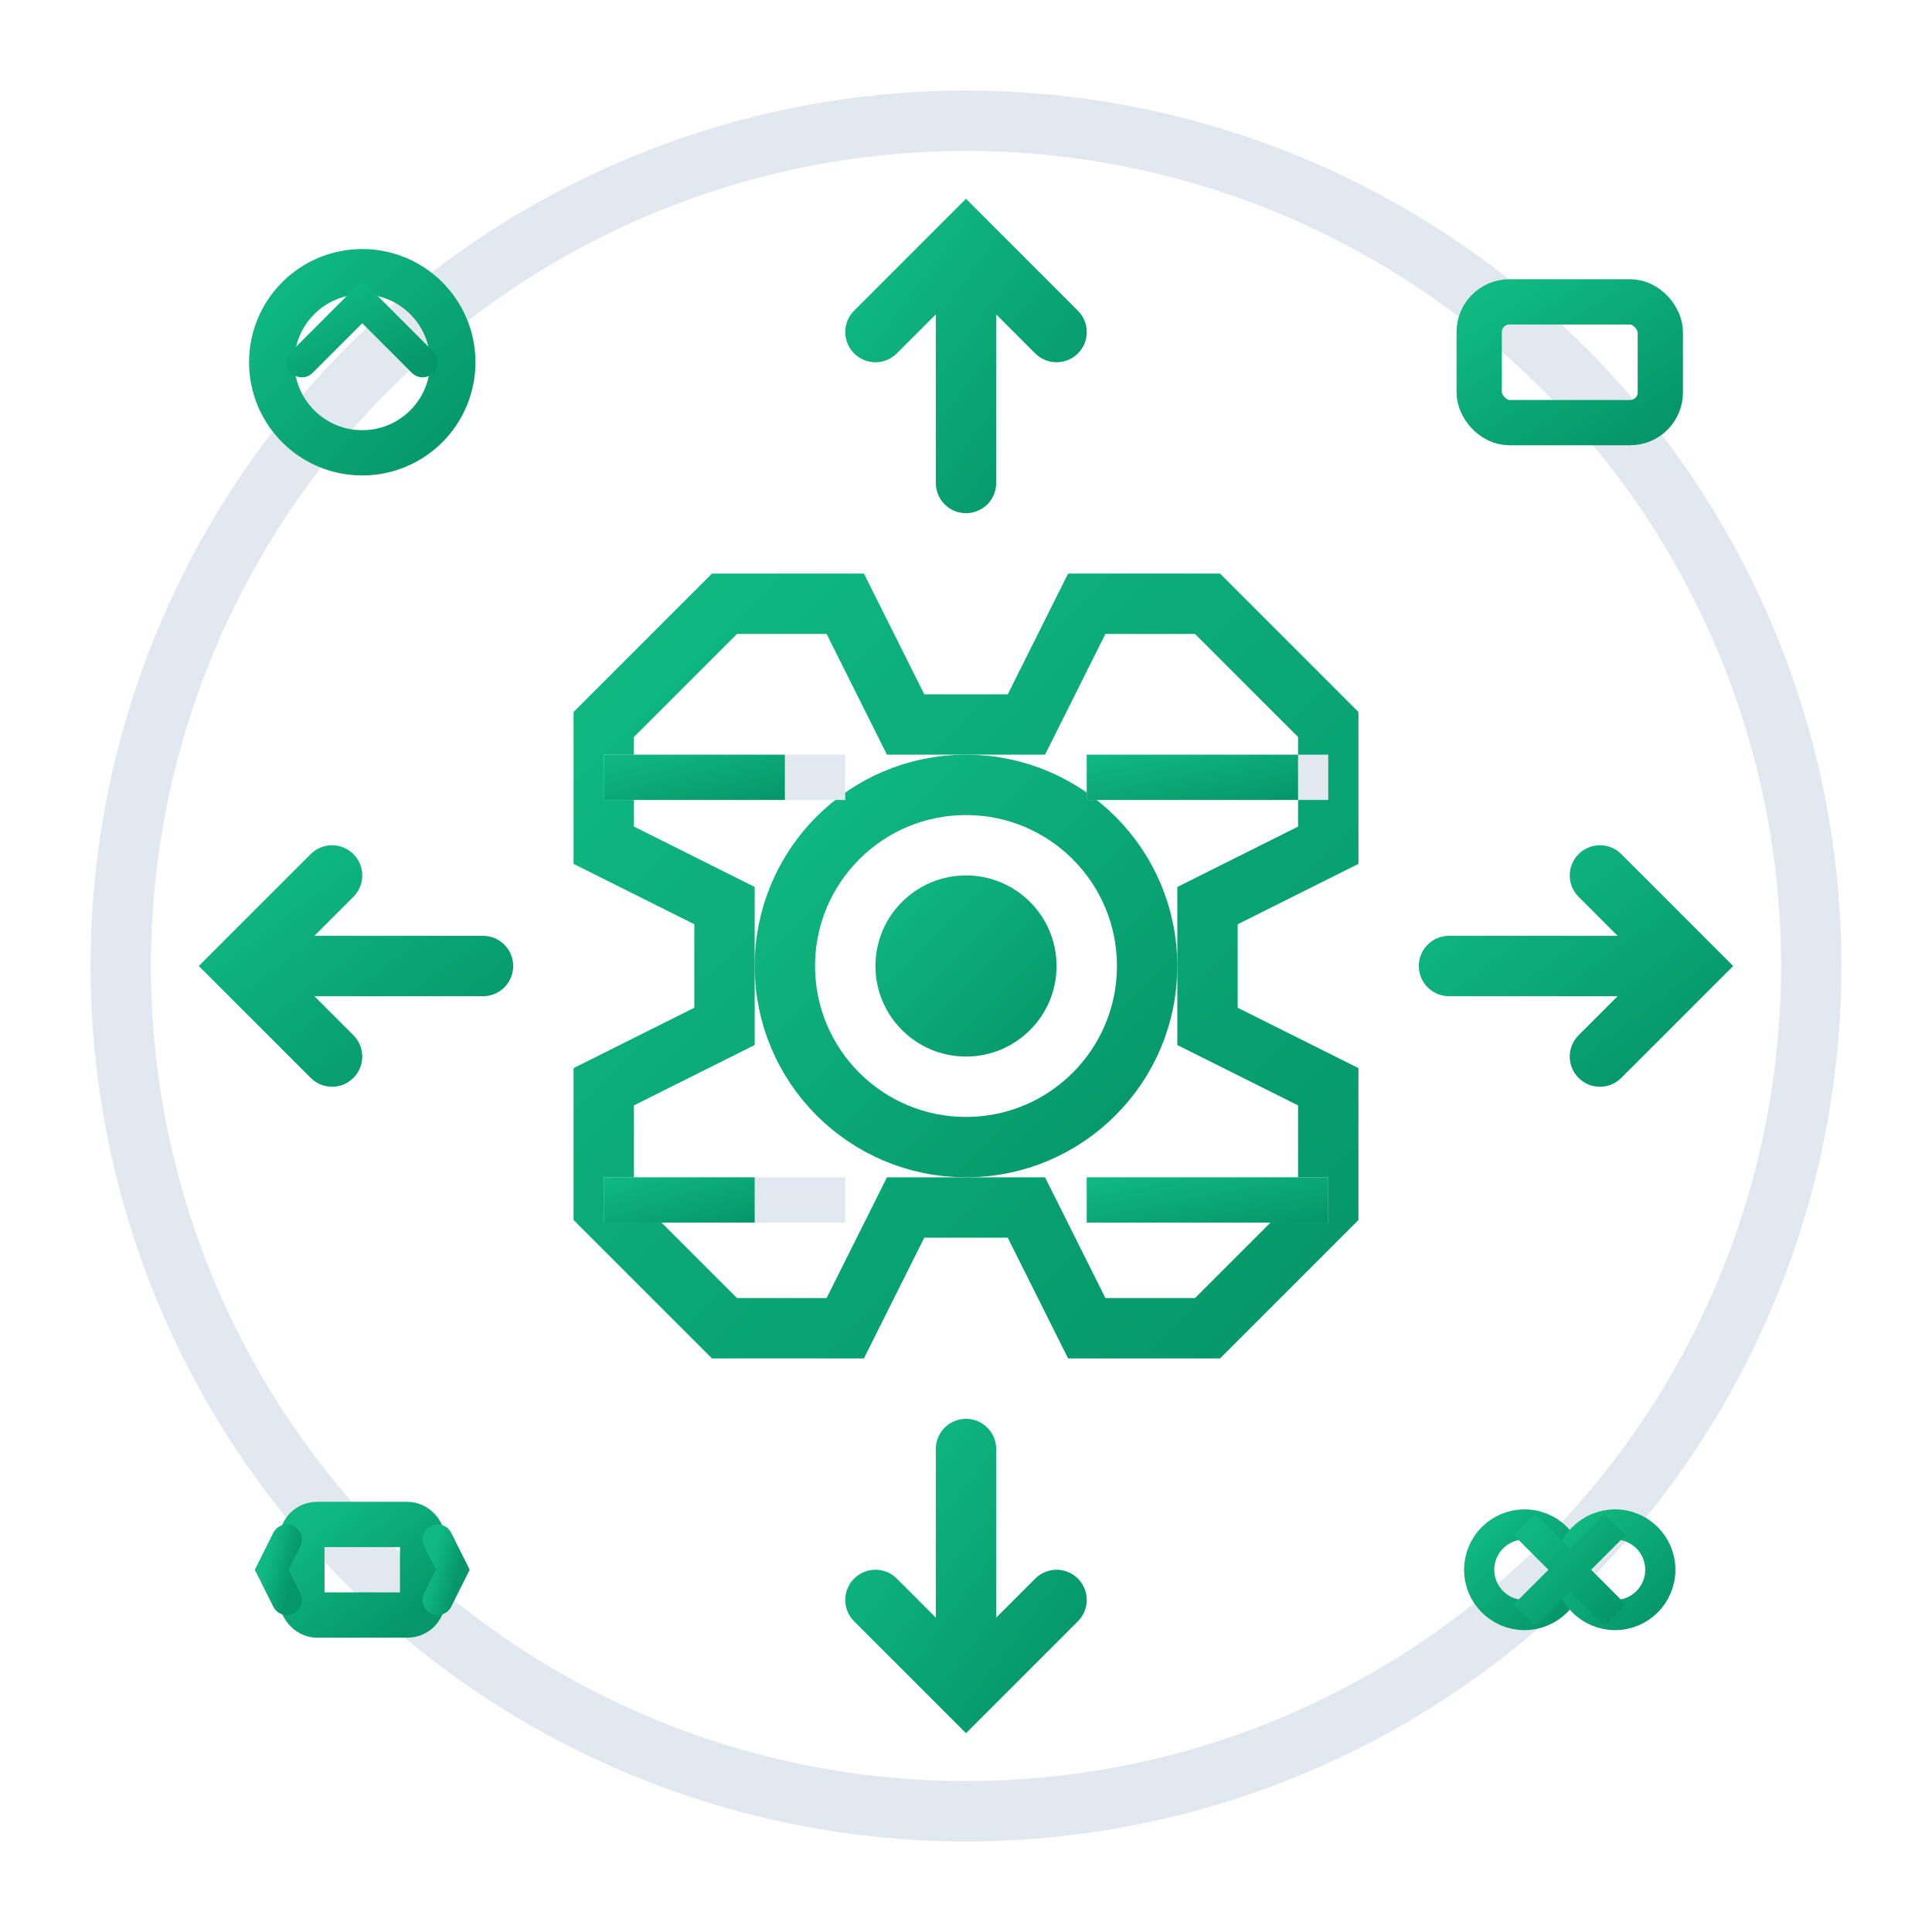 <svg width="64" height="64" viewBox="0 0 64 64" xmlns="http://www.w3.org/2000/svg">
  <defs>
    <linearGradient id="optimizationGradient" x1="0%" y1="0%" x2="100%" y2="100%">
      <stop offset="0%" style="stop-color:#10b981;stop-opacity:1" />
      <stop offset="100%" style="stop-color:#059669;stop-opacity:1" />
    </linearGradient>
  </defs>
  
  <!-- Background circle -->
  <circle cx="32" cy="32" r="28" fill="none" stroke="#e2e8f0" stroke-width="2"/>
  
  <!-- Central gear/settings icon -->
  <g transform="translate(32,32)">
    <!-- Main gear -->
    <path d="M-8,-12 L-4,-12 L-2,-8 L2,-8 L4,-12 L8,-12 L12,-8 L12,-4 L8,-2 L8,2 L12,4 L12,8 L8,12 L4,12 L2,8 L-2,8 L-4,12 L-8,12 L-12,8 L-12,4 L-8,2 L-8,-2 L-12,-4 L-12,-8 Z" 
          fill="none" stroke="url(#optimizationGradient)" stroke-width="2"/>
    
    <!-- Inner circle -->
    <circle cx="0" cy="0" r="6" fill="none" stroke="url(#optimizationGradient)" stroke-width="2"/>
    <circle cx="0" cy="0" r="3" fill="url(#optimizationGradient)"/>
  </g>
  
  <!-- Optimization arrows around the gear -->
  <!-- Top arrow -->
  <g transform="translate(32,8)">
    <path d="M0 8 L0 0 M-3 3 L0 0 L3 3" stroke="url(#optimizationGradient)" stroke-width="2" stroke-linecap="round" fill="none"/>
  </g>
  
  <!-- Right arrow -->
  <g transform="translate(56,32)">
    <path d="M-8 0 L0 0 M-3 -3 L0 0 L-3 3" stroke="url(#optimizationGradient)" stroke-width="2" stroke-linecap="round" fill="none"/>
  </g>
  
  <!-- Bottom arrow -->
  <g transform="translate(32,56)">
    <path d="M0 -8 L0 0 M-3 -3 L0 0 L3 -3" stroke="url(#optimizationGradient)" stroke-width="2" stroke-linecap="round" fill="none"/>
  </g>
  
  <!-- Left arrow -->
  <g transform="translate(8,32)">
    <path d="M8 0 L0 0 M3 -3 L0 0 L3 3" stroke="url(#optimizationGradient)" stroke-width="2" stroke-linecap="round" fill="none"/>
  </g>
  
  <!-- Optimization elements -->
  <!-- Speed indicator (top-left) -->
  <g transform="translate(12,12)">
    <circle cx="0" cy="0" r="3" fill="none" stroke="url(#optimizationGradient)" stroke-width="1.5"/>
    <path d="M-2 0 L0 -2 L2 0" stroke="url(#optimizationGradient)" stroke-width="1" stroke-linecap="round" fill="none"/>
  </g>
  
  <!-- Content optimization (top-right) -->
  <g transform="translate(52,12)">
    <rect x="-3" y="-2" width="6" height="4" rx="1" fill="none" stroke="url(#optimizationGradient)" stroke-width="1.5"/>
    <line x1="-2" y1="-1" x2="2" y2="-1" stroke="url(#optimizationGradient)" stroke-width="0.5"/>
    <line x1="-2" y1="0" x2="1" y2="0" stroke="url(#optimizationGradient)" stroke-width="0.5"/>
    <line x1="-2" y1="1" x2="2" y2="1" stroke="url(#optimizationGradient)" stroke-width="0.5"/>
  </g>
  
  <!-- Link building (bottom-right) -->
  <g transform="translate(52,52)">
    <circle cx="-1.5" cy="0" r="1.5" fill="none" stroke="url(#optimizationGradient)" stroke-width="1"/>
    <circle cx="1.5" cy="0" r="1.5" fill="none" stroke="url(#optimizationGradient)" stroke-width="1"/>
    <path d="M-1.5 -1.5 L1.5 1.5 M-1.5 1.5 L1.5 -1.5" stroke="url(#optimizationGradient)" stroke-width="1"/>
  </g>
  
  <!-- Technical optimization (bottom-left) -->
  <g transform="translate(12,52)">
    <rect x="-2" y="-1.5" width="4" height="3" rx="0.5" fill="none" stroke="url(#optimizationGradient)" stroke-width="1.5"/>
    <!-- Code brackets -->
    <path d="M-2.5 -1 L-3 0 L-2.5 1" stroke="url(#optimizationGradient)" stroke-width="1" stroke-linecap="round" fill="none"/>
    <path d="M2.5 -1 L3 0 L2.5 1" stroke="url(#optimizationGradient)" stroke-width="1" stroke-linecap="round" fill="none"/>
  </g>
  
  <!-- Progress indicators -->
  <!-- Small progress bars -->
  <g transform="translate(20,25)">
    <rect x="0" y="0" width="8" height="1.5" fill="#e2e8f0"/>
    <rect x="0" y="0" width="6" height="1.5" fill="url(#optimizationGradient)"/>
  </g>
  
  <g transform="translate(36,25)">
    <rect x="0" y="0" width="8" height="1.5" fill="#e2e8f0"/>
    <rect x="0" y="0" width="7" height="1.5" fill="url(#optimizationGradient)"/>
  </g>
  
  <g transform="translate(20,39)">
    <rect x="0" y="0" width="8" height="1.5" fill="#e2e8f0"/>
    <rect x="0" y="0" width="5" height="1.5" fill="url(#optimizationGradient)"/>
  </g>
  
  <g transform="translate(36,39)">
    <rect x="0" y="0" width="8" height="1.5" fill="#e2e8f0"/>
    <rect x="0" y="0" width="8" height="1.5" fill="url(#optimizationGradient)"/>
  </g>
</svg>
